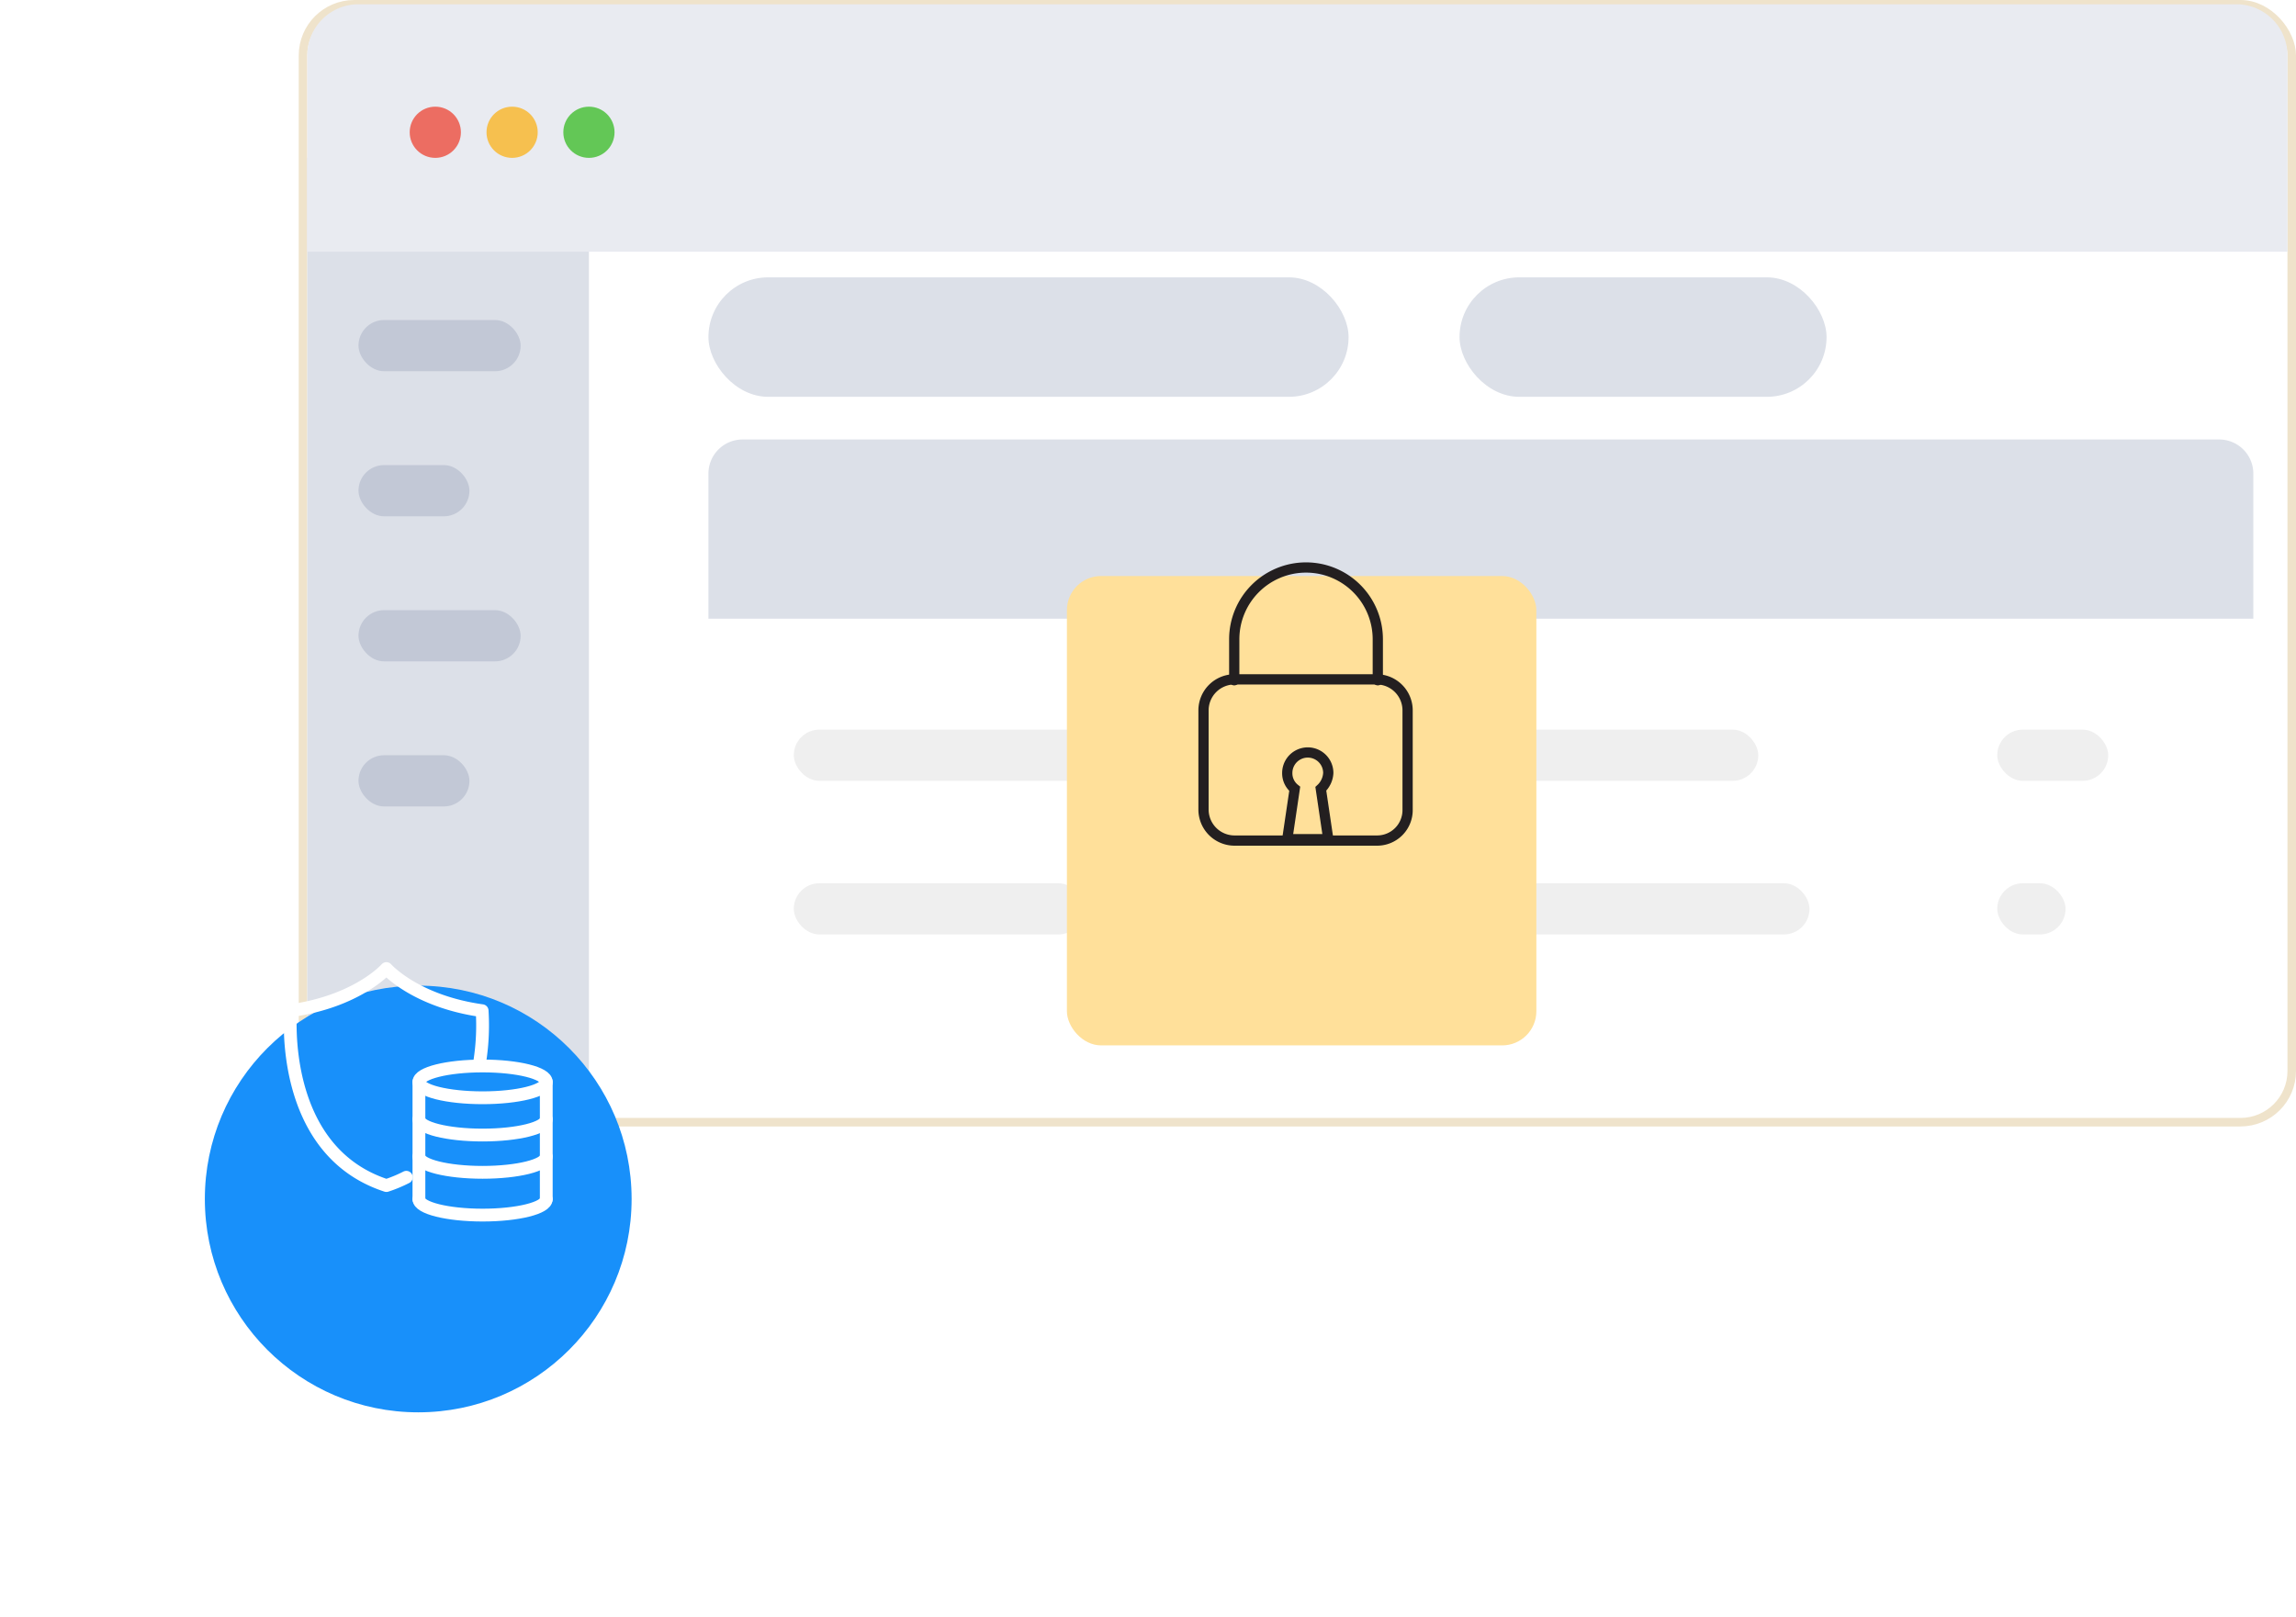 <svg xmlns="http://www.w3.org/2000/svg" xmlns:xlink="http://www.w3.org/1999/xlink" width="269" height="189.5" viewBox="0 0 269 189.5">
  <defs>
    <filter id="Rectangle_914" x="101" y="43.5" width="103" height="103" filterUnits="userSpaceOnUse">
      <feOffset dy="13" input="SourceAlpha"/>
      <feGaussianBlur stdDeviation="8" result="blur"/>
      <feFlood flood-color="#6f4d00" flood-opacity="0.051"/>
      <feComposite operator="in" in2="blur"/>
      <feComposite in="SourceGraphic"/>
    </filter>
    <filter id="Ellipse_128" x="0" y="91.5" width="98" height="98" filterUnits="userSpaceOnUse">
      <feOffset dy="13" input="SourceAlpha"/>
      <feGaussianBlur stdDeviation="8" result="blur-2"/>
      <feFlood flood-opacity="0.063"/>
      <feComposite operator="in" in2="blur-2"/>
      <feComposite in="SourceGraphic"/>
    </filter>
  </defs>
  <g id="Group_6788" data-name="Group 6788" transform="translate(-1015 -3043.5)">
    <g id="Group_5378" data-name="Group 5378" transform="translate(623 -1488)">
      <rect id="Rectangle_824" data-name="Rectangle 824" width="233" height="131" rx="6" transform="translate(427.5 4532)" fill="#fff" stroke="#efe3cb" stroke-width="1"/>
      <rect id="Rectangle_843" data-name="Rectangle 843" width="179" height="67" rx="4" transform="translate(475 4583)" fill="#fff"/>
      <path id="Rectangle_900" data-name="Rectangle 900" d="M4,0H177a4,4,0,0,1,4,4V21a0,0,0,0,1,0,0H0a0,0,0,0,1,0,0V4A4,4,0,0,1,4,0Z" transform="translate(475 4583)" fill="#dce0e8"/>
      <path id="Rectangle_899" data-name="Rectangle 899" d="M0,0H33a0,0,0,0,1,0,0V113a0,0,0,0,1,0,0H6a6,6,0,0,1-6-6V0A0,0,0,0,1,0,0Z" transform="translate(428 4550)" fill="#dce0e8"/>
      <path id="Rectangle_840" data-name="Rectangle 840" d="M6,0H226a6,6,0,0,1,6,6V29a0,0,0,0,1,0,0H0a0,0,0,0,1,0,0V6A6,6,0,0,1,6,0Z" transform="translate(428 4532)" fill="#e9ebf1"/>
      <rect id="Rectangle_845" data-name="Rectangle 845" width="45" height="6" rx="3" transform="translate(485 4617)" fill="#efefef"/>
      <rect id="Rectangle_910" data-name="Rectangle 910" width="19" height="6" rx="3" transform="translate(434 4569)" fill="#c2c8d6"/>
      <rect id="Rectangle_913" data-name="Rectangle 913" width="19" height="6" rx="3" transform="translate(434 4603)" fill="#c2c8d6"/>
      <rect id="Rectangle_911" data-name="Rectangle 911" width="13" height="6" rx="3" transform="translate(434 4586)" fill="#c2c8d6"/>
      <rect id="Rectangle_912" data-name="Rectangle 912" width="13" height="6" rx="3" transform="translate(434 4620)" fill="#c2c8d6"/>
      <rect id="Rectangle_907" data-name="Rectangle 907" width="75" height="14" rx="7" transform="translate(475 4564)" fill="#dce0e8"/>
      <rect id="Rectangle_908" data-name="Rectangle 908" width="43" height="14" rx="7" transform="translate(563 4564)" fill="#dce0e8"/>
      <rect id="Rectangle_902" data-name="Rectangle 902" width="34" height="6" rx="3" transform="translate(485 4635)" fill="#efefef"/>
      <rect id="Rectangle_848" data-name="Rectangle 848" width="51" height="6" rx="3" transform="translate(547 4617)" fill="#efefef"/>
      <rect id="Rectangle_901" data-name="Rectangle 901" width="57" height="6" rx="3" transform="translate(547 4635)" fill="#efefef"/>
      <rect id="Rectangle_850" data-name="Rectangle 850" width="13" height="6" rx="3" transform="translate(626 4617)" fill="#efefef"/>
      <rect id="Rectangle_903" data-name="Rectangle 903" width="8" height="6" rx="3" transform="translate(626 4635)" fill="#efefef"/>
      <g transform="matrix(1, 0, 0, 1, 392, 4531.5)" filter="url(#Rectangle_914)">
        <rect id="Rectangle_914-2" data-name="Rectangle 914" width="55" height="55" rx="4" transform="translate(125 54.5)" fill="#ffe09a"/>
      </g>
      <g id="Group_711" data-name="Group 711" transform="translate(533 4598)">
        <path id="Path_1226" data-name="Path 1226" d="M52.157,45.35H35.446a3.637,3.637,0,0,1-3.6-3.6V30.06a3.637,3.637,0,0,1,3.6-3.6H52.157a3.637,3.637,0,0,1,3.6,3.6V41.746A3.567,3.567,0,0,1,52.157,45.35Z" transform="translate(-31.842 -13.351)" fill="none" stroke="#231f20" stroke-linecap="round" stroke-width="1.2"/>
        <path id="Path_1227" data-name="Path 1227" d="M43.566,34.9a2.4,2.4,0,1,0-4.806,0,2.333,2.333,0,0,0,.874,1.856l-.874,5.9h4.806l-.874-5.9A2.721,2.721,0,0,0,43.566,34.9Z" transform="translate(-28.944 -10.82)" fill="none" stroke="#231f20" stroke-width="1.2"/>
        <path id="Path_1228" data-name="Path 1228" d="M34.382,30.434V25.628h0a8.413,8.413,0,0,1,8.41-8.408h0a8.413,8.413,0,0,1,8.41,8.408h0v4.806" transform="translate(-30.778 -17.22)" fill="none" stroke="#231f20" stroke-linecap="round" stroke-width="1.2"/>
      </g>
      <g id="Group_5377" data-name="Group 5377" transform="translate(22 -12)">
        <g transform="matrix(1, 0, 0, 1, 370, 4543.5)" filter="url(#Ellipse_128)">
          <circle id="Ellipse_128-2" data-name="Ellipse 128" cx="25" cy="25" r="25" transform="translate(24 102.5)" fill="#1890fa"/>
        </g>
        <g id="Group_2593" data-name="Group 2593" transform="translate(404 4657)">
          <g id="Group_708" data-name="Group 708" transform="translate(15.082 11.412)">
            <path id="Path_1221" data-name="Path 1221" d="M39.634,26.22c4.12,0,7.459.835,7.459,1.864s-3.34,1.863-7.459,1.863-7.459-.834-7.459-1.863,3.34-1.864,7.459-1.864" transform="translate(-32.175 -26.22)" fill="none" stroke="#fff" stroke-linecap="round" stroke-linejoin="round" stroke-width="1.5"/>
            <path id="Path_1222" data-name="Path 1222" d="M47.093,57.274c0,1.029-3.34,1.864-7.459,1.864s-7.459-.835-7.459-1.864" transform="translate(-32.175 -41.662)" fill="none" stroke="#fff" stroke-linecap="round" stroke-linejoin="round" stroke-width="1.5"/>
            <path id="Path_1223" data-name="Path 1223" d="M47.093,38.617c0,1.029-3.34,1.864-7.459,1.864s-7.459-.835-7.459-1.864" transform="translate(-32.175 -32.385)" fill="none" stroke="#fff" stroke-linecap="round" stroke-linejoin="round" stroke-width="1.5"/>
            <path id="Path_1224" data-name="Path 1224" d="M47.093,47.307c0,1.029-3.34,1.864-7.459,1.864s-7.459-.835-7.459-1.864" transform="translate(-32.175 -36.706)" fill="none" stroke="#fff" stroke-linecap="round" stroke-linejoin="round" stroke-width="1.5"/>
            <line id="Line_71" data-name="Line 71" y2="13.748" transform="translate(0 1.864)" fill="none" stroke="#fff" stroke-linecap="round" stroke-linejoin="round" stroke-width="1.5"/>
            <line id="Line_72" data-name="Line 72" y2="13.748" transform="translate(14.918 1.864)" fill="none" stroke="#fff" stroke-linecap="round" stroke-linejoin="round" stroke-width="1.5"/>
          </g>
          <g id="Group_709" data-name="Group 709">
            <path id="Path_1225" data-name="Path 1225" d="M15.779,27.975a15.641,15.641,0,0,1-2.334.969C.734,24.812,2.229,8.456,2.229,8.456,10.08,7.353,13.446,3.52,13.446,3.52S16.81,7.353,24.661,8.456a27.188,27.188,0,0,1-.249,5.768" transform="translate(-2.175 -3.52)" fill="none" stroke="#fff" stroke-linecap="round" stroke-linejoin="round" stroke-width="1.5"/>
          </g>
        </g>
      </g>
    </g>
    <g id="Group_5379" data-name="Group 5379" transform="translate(36 1210)">
      <circle id="Ellipse_4072" data-name="Ellipse 4072" cx="3" cy="3" r="3" transform="translate(1045 1846)" fill="#63c756"/>
      <circle id="Ellipse_4073" data-name="Ellipse 4073" cx="3" cy="3" r="3" transform="translate(1036 1846)" fill="#f6c04f"/>
      <circle id="Ellipse_4074" data-name="Ellipse 4074" cx="3" cy="3" r="3" transform="translate(1027 1846)" fill="#ec6d62"/>
    </g>
  </g>
</svg>
